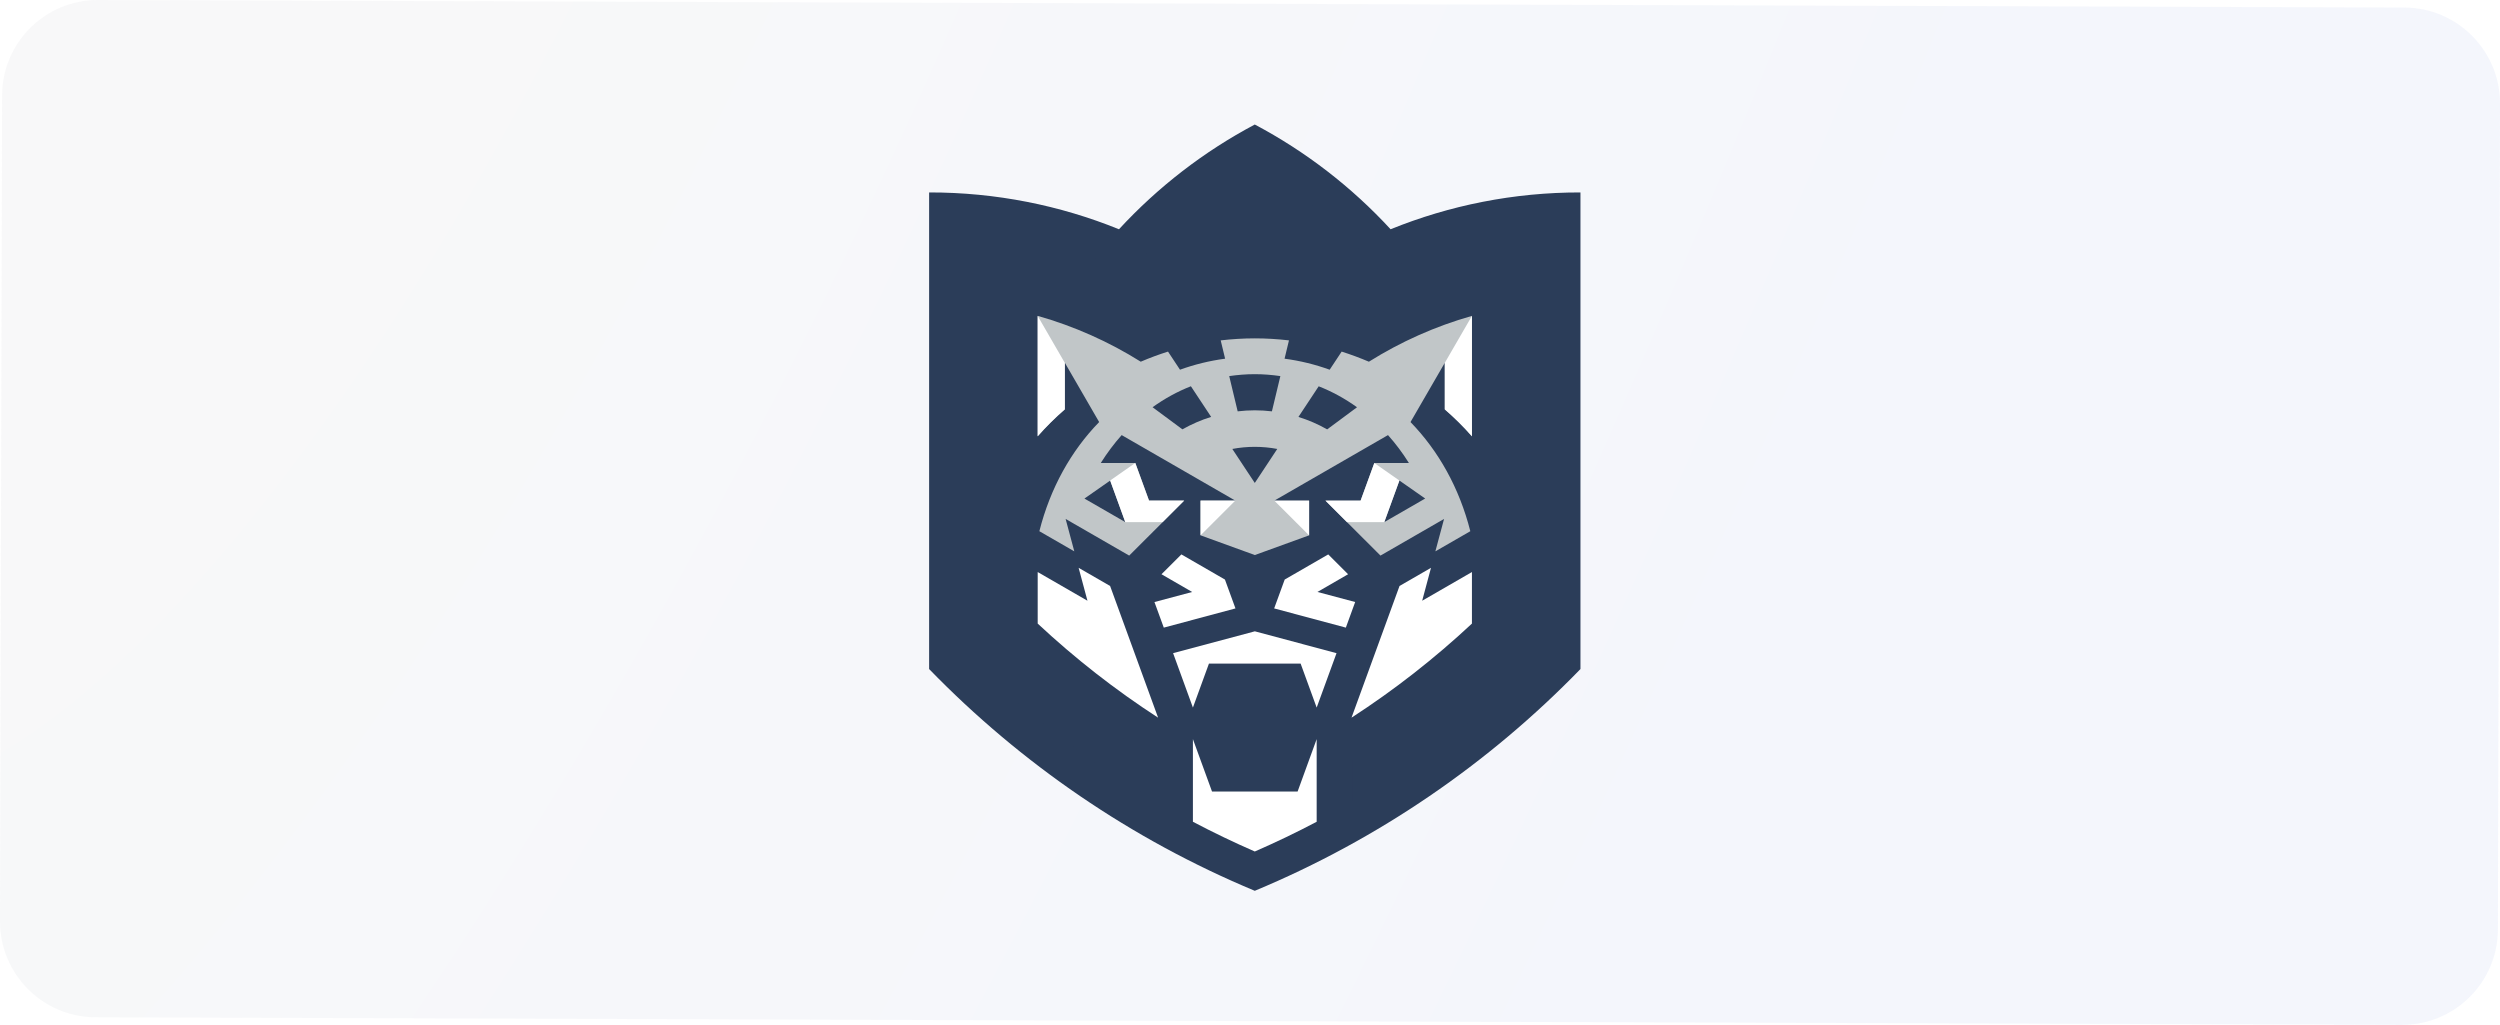 <?xml version="1.0" encoding="UTF-8"?> <svg xmlns="http://www.w3.org/2000/svg" width="261" height="107" viewBox="0 0 261 107" fill="none"><g filter="url(#filter0_b_1_1242)"><path d="M0.219 9.967C0.233 4.444 4.722 -0.018 10.245 5.499e-05L251.025 0.79C256.548 0.808 261.014 5.3 261 10.823L260.781 97.028C260.767 102.551 256.278 107.013 250.755 106.995L9.975 106.205C4.452 106.187 -0.014 101.695 3.30712e-05 96.172L0.219 9.967Z" fill="url(#paint0_radial_1_1242)" fill-opacity="0.21"></path></g><g clip-path="url(#clip0_1_1242)"><path fill-rule="evenodd" clip-rule="evenodd" d="M145.179 23.935C141.127 19.536 136.331 15.826 131 13C125.669 15.826 120.878 19.536 116.821 23.935C110.662 21.437 103.953 20.08 97 20.09V69.848C106.567 79.703 118.118 87.633 131 93C143.886 87.633 155.433 79.708 165 69.848V20.09C158.047 20.08 151.338 21.437 145.175 23.935H145.179Z" fill="#2B3D59"></path><path fill-rule="evenodd" clip-rule="evenodd" d="M153.67 45.547V32.978C149.866 34.058 146.242 35.673 142.913 37.762C141.987 37.368 141.037 37.016 140.069 36.706L138.818 38.598C137.314 38.053 135.734 37.663 134.108 37.447L134.568 35.536C133.402 35.4 132.208 35.325 131.005 35.325C129.801 35.325 128.607 35.4 127.441 35.536L127.902 37.447C126.275 37.663 124.696 38.053 123.191 38.598L121.941 36.706C120.972 37.011 120.022 37.363 119.096 37.762C115.768 35.673 112.143 34.058 108.34 32.978V45.547C109.219 44.546 110.168 43.607 111.174 42.734V37.879L114.752 44.063C111.837 47.054 109.656 50.927 108.509 55.458L112.157 57.561L111.25 54.176L117.888 58.003L123.633 52.265H119.966L118.532 48.335H114.921C115.584 47.284 116.313 46.312 117.103 45.424L128.969 52.265H125.34V55.89L131.005 57.946L136.67 55.89V52.265H133.04L144.907 45.424C145.701 46.312 146.43 47.284 147.088 48.335H143.477L142.043 52.265H138.376L144.121 58.003L150.76 54.176L149.852 57.561L153.501 55.458C152.353 50.927 150.167 47.058 147.257 44.063L150.835 37.879V42.734C151.846 43.607 152.795 44.546 153.674 45.547H153.67ZM115.904 50.166L117.484 54.51L113.215 52.049L115.904 50.171V50.166ZM123.445 44.824L120.328 42.514C121.574 41.617 122.914 40.88 124.329 40.325L126.444 43.523C125.401 43.847 124.399 44.283 123.45 44.819L123.445 44.824ZM131 50.42L128.654 46.87C129.42 46.725 130.201 46.65 131 46.65C131.799 46.65 132.584 46.725 133.346 46.87L131 50.42ZM132.787 42.945C132.199 42.875 131.602 42.837 131 42.837C130.398 42.837 129.801 42.875 129.213 42.945L128.33 39.264C129.204 39.138 130.093 39.063 131 39.063C131.907 39.063 132.796 39.138 133.67 39.264L132.787 42.945ZM138.55 44.824C137.601 44.283 136.595 43.852 135.556 43.528L137.671 40.33C139.082 40.884 140.426 41.621 141.672 42.518L138.555 44.828L138.55 44.824ZM148.785 52.049L144.516 54.51L146.096 50.166L148.785 52.044V52.049Z" fill="#C1C6C8"></path><path fill-rule="evenodd" clip-rule="evenodd" d="M111.165 37.879V42.734C110.159 43.607 109.209 44.546 108.33 45.547V32.978L111.165 37.879ZM117.484 54.51H121.372L123.619 52.265H119.952L118.518 48.335L115.899 50.166L117.479 54.51H117.484ZM125.335 55.89L128.964 52.265H125.335V55.89ZM153.67 32.982V45.551C152.791 44.551 151.841 43.612 150.835 42.739V37.884L153.67 32.982ZM146.101 50.171L143.482 48.34L142.048 52.27H138.381L140.628 54.514H144.516L146.096 50.171H146.101ZM136.67 52.27H133.04L136.67 55.895V52.27Z" fill="white"></path><path fill-rule="evenodd" clip-rule="evenodd" d="M144.154 28.503C140.473 24.048 136.021 20.254 131.005 17.324C125.984 20.254 121.532 24.052 117.855 28.503C112.552 26.015 106.774 24.461 100.785 24.001V68.299C106.741 74.248 113.455 79.436 120.775 83.704V79.3C114.917 75.698 109.482 71.478 104.564 66.726V28.264C109.83 29.151 114.86 30.963 119.439 33.569C123.05 32.264 126.947 31.555 131.009 31.555C135.071 31.555 138.969 32.264 142.579 33.569C147.154 30.963 152.184 29.151 157.454 28.264V66.722C152.537 71.478 147.102 75.698 141.244 79.295V83.699C148.559 79.431 155.278 74.243 161.234 68.294V24.001C155.235 24.461 149.462 26.015 144.159 28.503H144.154Z" fill="#2B3D59"></path><path fill-rule="evenodd" clip-rule="evenodd" d="M127.883 60.505L123.337 57.881L121.259 59.951L124.46 61.801L120.525 62.853L121.499 65.524L128.983 63.519L127.883 60.505Z" fill="white"></path><path fill-rule="evenodd" clip-rule="evenodd" d="M112.608 59.28L113.53 62.717L108.335 59.721V65.102C112.223 68.731 116.426 72.022 120.906 74.924L115.895 61.176L112.608 59.28Z" fill="white"></path><path fill-rule="evenodd" clip-rule="evenodd" d="M122.472 68.191L124.54 73.872L126.214 69.28H135.786L137.46 73.872L139.533 68.191L131.005 65.909L122.472 68.191Z" fill="white"></path><path fill-rule="evenodd" clip-rule="evenodd" d="M137.54 61.801L140.741 59.951L138.668 57.881L134.122 60.505L133.022 63.519L140.506 65.524L141.479 62.853L137.54 61.801Z" fill="white"></path><path fill-rule="evenodd" clip-rule="evenodd" d="M148.475 62.717L149.396 59.28L146.11 61.176L141.098 74.924C145.579 72.022 149.782 68.731 153.67 65.102V59.721L148.475 62.717Z" fill="white"></path><path fill-rule="evenodd" clip-rule="evenodd" d="M126.534 82.633L124.54 77.163V85.793C126.647 86.901 128.805 87.939 131 88.897C133.196 87.939 135.353 86.906 137.46 85.793V77.163L135.471 82.633H126.538H126.534Z" fill="white"></path></g><defs><filter id="filter0_b_1_1242" x="-15" y="-15" width="291" height="136.995" filterUnits="userSpaceOnUse" color-interpolation-filters="sRGB"><feFlood flood-opacity="0" result="BackgroundImageFix"></feFlood><feGaussianBlur in="BackgroundImageFix" stdDeviation="7.5"></feGaussianBlur><feComposite in2="SourceAlpha" operator="in" result="effect1_backgroundBlur_1_1242"></feComposite><feBlend mode="normal" in="SourceGraphic" in2="effect1_backgroundBlur_1_1242" result="shape"></feBlend></filter><radialGradient id="paint0_radial_1_1242" cx="0" cy="0" r="1" gradientUnits="userSpaceOnUse" gradientTransform="translate(30.616 -40.203) rotate(21.987) scale(204.862 646.585)"><stop offset="0.009" stop-color="#E2E2E2"></stop><stop offset="1" stop-color="#CBD6F3"></stop></radialGradient><clipPath id="clip0_1_1242"><rect width="68" height="80" fill="white" transform="translate(97 13)"></rect></clipPath></defs></svg> 